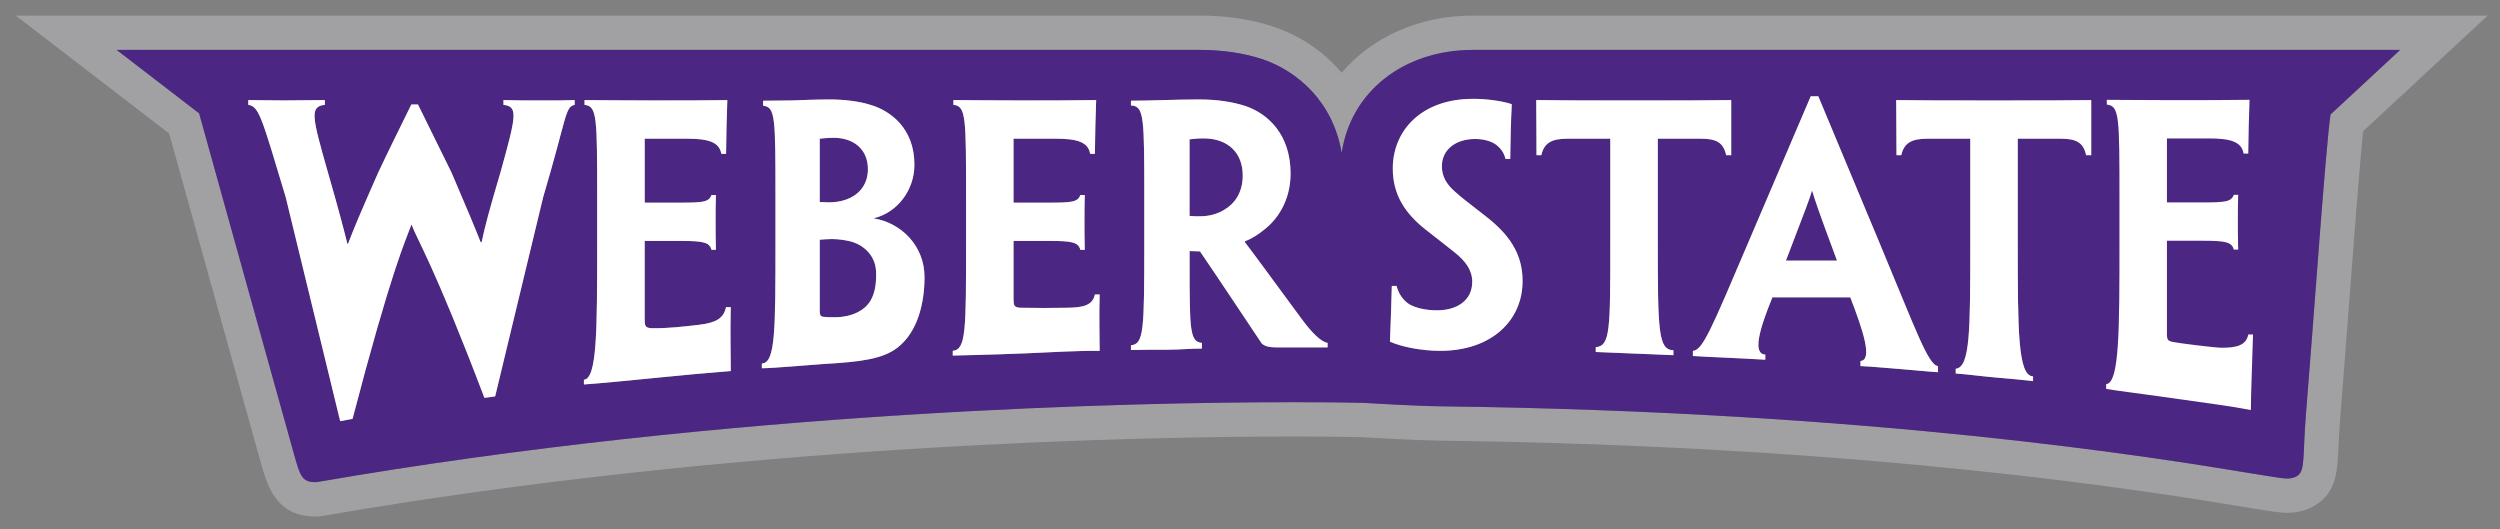 <?xml version="1.0" encoding="UTF-8" standalone="no"?>
<svg xmlns:rdf="http://www.w3.org/1999/02/22-rdf-syntax-ns#" xmlns="http://www.w3.org/2000/svg" xml:space="preserve" height="37.574" viewBox="0 0 177.558 37.574" width="177.56" version="1.1" xmlns:cc="http://creativecommons.org/ns#" xmlns:dc="http://purl.org/dc/elements/1.1/"><rect x="0" y="0" width="177.558" height="37.574" fill="#808080" stroke="none"/><g transform="matrix(1.25 0 0 -1.25 -87.779 55.36)"><g><path d="m204.78 39.764-2.138-1.984c-0.28-1.895-1.009-12.356-1.389-16.926-0.204-2.469-0.03-3.322-0.506-3.609l-0.052-0.033-0.057-0.025c-0.136-0.06-0.282-0.09-0.448-0.09-0.26 0-0.706 0.073-2.078 0.297-5.264 0.869-21.282 3.509-46.054 3.806-1.336 0.015-4.3 0.191-4.393 0.197-0.013 0-1.462 0.037-3.995 0.037-8.79 0-31.782-0.442-55.389-4.53l-0.083-0.012h-0.084c-0.742 0-0.854 0.402-1.188 1.595l-0.65 2.329-1.968 7.066-2.772 9.966-2.413 1.855-2.273 1.748h2.866 58.66c1.325 0 2.538-0.181 3.614-0.54 1.933-0.665 3.982-2.39 4.465-5.322 0.503 3.453 3.487 5.862 7.464 5.862h50.194 2.483l-1.819-1.689zm-0.664 3.639h-50.194c-3.079 0-5.752-1.231-7.469-3.251-0.988 1.175-2.292 2.078-3.826 2.604-1.289 0.431-2.712 0.646-4.247 0.646h-58.66-2.866-5.734l4.545-3.495 2.273-1.747 1.897-1.46 2.598-9.34 1.968-7.066 0.651-2.332c0.336-1.203 0.844-3.021 3.065-3.021h0.084 0.143l0.142 0.021 0.083 0.013 0.024 0.004 0.024 0.004c23.463 4.063 46.319 4.502 55.056 4.502 2.15 0 3.529-0.028 3.917-0.036 0.431-0.026 3.119-0.183 4.449-0.199 24.631-0.294 40.534-2.917 45.759-3.779 1.555-0.255 1.972-0.323 2.396-0.323 0.439 0 0.857 0.086 1.242 0.258l0.032 0.013 0.138 0.059 0.128 0.08 0.052 0.033c1.196 0.72 1.251 1.972 1.308 3.299 0.021 0.475 0.047 1.066 0.108 1.8 0.124 1.492 0.285 3.61 0.456 5.854 0.287 3.784 0.636 8.377 0.839 10.292l1.615 1.498 1.819 1.688 3.639 3.378h-4.965-2.483z" fill="#a1a1a4"/><path d="m76.85 41.452 2.273-1.747 2.413-1.856 2.772-9.966 1.968-7.066 0.65-2.329c0.334-1.194 0.446-1.595 1.188-1.595h0.084l0.083 0.012c23.608 4.088 46.599 4.53 55.389 4.53 2.534 0 3.983-0.037 3.996-0.037 0.092-0.006 3.056-0.182 4.392-0.197 24.771-0.296 40.789-2.938 46.054-3.805 1.372-0.225 1.818-0.298 2.077-0.298 0.165 0 0.313 0.03 0.448 0.091l0.057 0.024 0.052 0.033c0.476 0.287 0.303 1.14 0.507 3.609 0.38 4.57 1.108 15.032 1.388 16.927l2.138 1.983 1.819 1.689h-2.484-50.195c-3.977 0-6.961-2.409-7.464-5.862-0.483 2.933-2.532 4.656-4.466 5.322-1.075 0.359-2.288 0.54-3.613 0.54h-58.66-2.866zm96.251-2.637h0.433l3.453-8.272c2.104-5.037 2.79-7.003 3.348-7.056v-0.349c-0.414 0.018-1.14 0.098-2.073 0.172-0.808 0.062-1.621 0.142-2.332 0.177v0.287c0.701 0.054 0.158 1.713-0.579 3.617h-4.426c-0.773-1.904-1.122-3.203-0.403-3.255v-0.288c-0.69 0.036-1.458 0.084-2.191 0.113-0.952 0.036-1.52 0.076-1.923 0.098v0.289c0.555 0.051 1.01 1.139 3.168 6.209l3.526 8.257zm-19.195-0.145c0.775 0 1.689-0.123 2.211-0.305-0.053-1.023-0.07-1.887-0.087-3.109h-0.27c-0.09 0.396-0.324 0.664-0.611 0.863-0.271 0.162-0.651 0.27-1.114 0.27-1.117 0-1.889-0.611-1.889-1.547 0-0.593 0.269-1.025 0.734-1.438 0.434-0.397 1.027-0.829 1.802-1.441 1.258-0.99 2.048-2.068 2.048-3.632v-0.02c0-2.248-1.78-3.959-4.676-3.959-1.097 0-2.23 0.237-2.859 0.523 0.034 0.917 0.071 1.744 0.106 3.166h0.269c0.127-0.485 0.397-0.828 0.721-1.042 0.414-0.233 0.99-0.345 1.582-0.345 1.153 0 1.998 0.579 1.998 1.621 0 0.647-0.361 1.167-1.025 1.691-0.468 0.378-0.988 0.774-1.53 1.202-1.295 0.992-1.96 2.088-1.96 3.545 0 2.16 1.636 3.956 4.552 3.956zm-36.571-0.034c0.865 0 1.745-0.107 2.393-0.323 1.06-0.323 2.447-1.294 2.447-3.381 0-1.513-1.025-2.735-2.285-3.041v-0.019c1.528-0.252 2.859-1.545 2.859-3.326v-0.02c0-1.419-0.367-3.085-1.534-3.991-0.832-0.645-2.066-0.808-4.181-0.93-0.613-0.036-2.9-0.243-3.527-0.243v0.268c0.772 0.036 0.773 1.893 0.773 6.913v2.41c0 4.676-0.001 5.252-0.703 5.325v0.286c0.414 0 1.206 0.016 1.673 0.016 0.522 0.02 1.351 0.055 2.087 0.055zm21.013 0c1.007 0 1.887-0.128 2.645-0.376 1.257-0.432 2.553-1.602 2.553-3.834 0-1.601-0.81-2.662-1.493-3.183-0.342-0.288-0.756-0.539-1.099-0.667v-0.053c0.577-0.754 1.08-1.456 3.257-4.406 0.523-0.701 1.043-1.243 1.439-1.314v-0.253h-1.655-1.277c-0.324 0-0.61 0.039-0.808 0.218-1.099 1.637-2.268 3.418-3.51 5.234-0.178 0-0.413 0.019-0.591 0.019v-0.775c0-3.74 0.017-4.372 0.699-4.443l0.002-0.324c-0.429 0.018-1.242-0.063-1.98-0.063-0.846 0-1.583-0-2.052-0.017v0.27c0.739 0.071 0.757 0.838 0.757 5.875v2.41c0 4.676-0 5.307-0.757 5.341v0.27c0.469 0 1.118 0.016 1.855 0.036 0.541 0.019 1.42 0.036 2.015 0.036zm51.577-0.02c0.629 0 2.14-0.02 3.831-0.02-1.692 0-3.202 0.02-3.831 0.02v0.001zm8.112 0c0-0 0-0.001 0-0.001-0.283-0.005-0.661-0.005-0.996-0.008 0.335 0.003 0.713 0.004 0.996 0.009zm-113.71-0.016c0.469 0 1.152-0.02 2.016-0.02 0.827 0 1.494 0.02 2.339 0.02v-0.271c-0.881-0.089-0.719-0.699 0.144-3.74 0.648-2.248 0.899-3.22 1.134-4.157h0.036c0.358 0.938 0.699 1.744 1.707 4.031 0.613 1.313 1.331 2.734 1.89 3.886h0.378c0.557-1.133 1.224-2.483 1.906-3.869 0.936-2.193 1.294-3.038 1.655-3.957h0.055c0.198 0.935 0.433 1.817 1.078 3.994 0.865 3.128 1.026 3.722 0.163 3.811v0.271c0.595-0.02 1.295-0.02 2.159-0.02 0.863 0 1.367-0 1.887 0.02v-0.271c-0.556-0.107-0.441-0.712-1.79-5.245l-2.728-11.32-0.609-0.085c-2.905 7.64-3.794 8.917-4.135 9.834h-0.019c-0.341-0.937-1.131-2.568-3.34-11.026l-0.702-0.131-3.098 12.736c-1.369 4.553-1.513 5.147-2.125 5.236v0.271zm19.106 0c0.63 0 2.139-0.02 3.831-0.02 1.53 0 3.148-0 4.28 0.02-0.035-0.88-0.053-1.78-0.071-3.057h-0.27c-0.108 0.683-0.756 0.864-1.98 0.864h-2.373v-3.635h2.032c1.278 0 1.619 0.036 1.762 0.434h0.252c-0.018-0.542-0.018-1.03-0.018-1.477 0-0.541-0-1.044 0.018-1.637h-0.252c-0.108 0.432-0.485 0.505-1.727 0.505h-2.068v-4.457c0-0.377 0.035-0.468 0.36-0.502 0.898-0.018 1.855 0.092 2.734 0.195 0.995 0.118 1.401 0.391 1.527 1.002h0.27c-0.035-1.296 0-2.731 0-3.631-1.447-0.115-2.554-0.218-4.03-0.364-2.422-0.239-3.181-0.315-4.314-0.398v0.268c0.752 0.072 0.752 2.795 0.752 7.833v2.41c0 4.676 0 5.307-0.718 5.376v0.271zm20.958 0c0.629 0 2.142-0.02 3.834-0.02 1.527 0 3.146-0 4.279 0.02-0.036-0.88-0.053-1.78-0.072-3.057h-0.269c-0.109 0.683-0.756 0.864-1.98 0.864h-2.374v-3.635h2.034c1.276 0 1.618 0.036 1.762 0.434h0.251c-0.017-0.542-0.016-1.03-0.016-1.477 0-0.541-0-1.044 0.016-1.637h-0.251c-0.108 0.432-0.486 0.505-1.726 0.505h-2.07v-3.292c0-0.379 0.036-0.468 0.359-0.503 0.898-0.019 1.906-0.019 2.736 0 0.88 0.017 1.402 0.143 1.527 0.754h0.27c-0.037-1.296 0-2.305 0-3.203-1.242 0.015-2.843-0.087-4.173-0.141-2.12-0.088-3.563-0.109-4.173-0.128v0.27c0.756 0.074 0.756 1.153 0.756 6.191v2.41c0 4.676 0 5.307-0.72 5.376v0.271zm33.116 0c1.474-0.02 3.147-0.02 4.533-0.02h2.014c1.548 0 3.203-0 4.533 0.02v-3.131h-0.287c-0.164 0.738-0.575 0.938-1.456 0.938h-2.43v-5.864c0-5.055 0.027-6.138 0.888-6.155v-0.282c-0.594 0.019-1.436 0.069-2.256 0.093-0.863 0.033-1.581 0.06-2.156 0.087v0.271c0.828 0.089 0.825 0.948 0.825 5.986v5.864h-2.428c-0.898 0-1.331-0.234-1.493-0.938h-0.272c0 1.188-0.016 2.251-0.016 3.131zm20.453 0c1.474-0.02 3.149-0.02 4.534-0.02h2.013c1.548 0 3.203-0 4.535 0.02v-3.131h-0.289c-0.162 0.738-0.575 0.938-1.456 0.938h-2.43v-5.864c0-5.055 0.007-7.621 0.87-7.639v-0.27c-0.585 0.065-1.343 0.139-2.194 0.21-0.86 0.073-1.556 0.178-2.201 0.22v0.27c0.827 0.092 0.826 2.171 0.826 7.209v5.864h-2.427c-0.899 0-1.333-0.234-1.494-0.938h-0.27c0 1.188-0.017 2.251-0.017 3.131zm11.967-0.255c0.135-0.013 0.244-0.046 0.333-0.122-0.089 0.076-0.198 0.108-0.333 0.122zm-72.356-1.886c-0.287 0-0.593-0.035-0.773-0.052v-3.599c0.2 0 0.379-0.018 0.505-0.018 0.305 0 0.665 0.036 1.008 0.163 0.577 0.197 1.224 0.738 1.224 1.707v0.022c0 1.113-0.794 1.778-1.963 1.778zm21.03-0.035c-0.325 0-0.647-0.036-0.79-0.055v-4.35c0.195-0.021 0.394-0.021 0.592-0.021 0.541 0 1.043 0.147 1.42 0.398 0.523 0.306 1.009 0.936 1.009 1.905v0.017c0 1.278-0.828 2.106-2.231 2.106zm34.572-2.987c-0.123-0.43-0.394-1.133-1.456-3.902l-0.018-0.055h2.895l-0.016 0.055c-1.026 2.752-1.259 3.452-1.386 3.902h-0.019zm-55.691-2.732c-0.179 0-0.485-0.019-0.684-0.038v-4.012c0-0.27 0.037-0.306 0.145-0.359 0.215-0.034 0.503-0.034 0.72-0.034 0.468 0 0.972 0.106 1.332 0.307 0.485 0.251 1.038 0.759 1.006 2.176v0.016c0 0.991-0.684 1.566-1.348 1.783-0.306 0.089-0.775 0.162-1.17 0.162zm79.66-0.598h0.25c0-0-0-0 0-0.001h-0.25c-0 0 0 0.001 0 0.001z" fill="#4b2682"/><path fill="#fff" d="m193.76 38.597c-1.692 0-3.201 0.019-3.831 0.019v-0.271c0.719-0.071 0.719-0.7 0.719-5.378v-2.409c0-5.038 0-8.024-0.756-8.098v-0.269c0.647-0.117 2.252-0.305 4.174-0.585 1.552-0.227 2.917-0.392 4.049-0.618 0 0.899 0.089 3.002 0.123 4.296h-0.27c-0.124-0.612-0.645-0.76-1.527-0.754-0.391 0.004-2.376 0.253-2.736 0.325-0.319 0.064-0.359 0.123-0.359 0.5v5.253h2.071c1.238 0 1.617-0.071 1.727-0.503h0.25c-0.018 0.595-0.018 1.097-0.018 1.638 0 0.449 0 0.934 0.018 1.476h-0.25c-0.145-0.397-0.488-0.432-1.765-0.432h-2.033v3.635h2.373c1.224 0 1.873-0.181 1.981-0.863h0.268c0.018 1.276 0.037 2.176 0.072 3.058-1.132-0.019-2.751-0.019-4.28-0.019m-76.276-7.892c0.396 0 0.865-0.073 1.171-0.162 0.664-0.216 1.348-0.792 1.348-1.783v-0.016c0.031-1.417-0.522-1.925-1.007-2.176-0.36-0.201-0.865-0.307-1.333-0.307-0.217 0-0.504 0-0.719 0.034-0.108 0.053-0.145 0.089-0.145 0.359v4.012c0.199 0.019 0.505 0.038 0.684 0.038zm55.691 2.732h0.019c0.127-0.45 0.36-1.15 1.386-3.902l0.016-0.055h-2.895l0.018 0.055c1.061 2.769 1.332 3.472 1.456 3.902zm-34.572 2.987c1.403 0 2.231-0.829 2.231-2.106v-0.016c0-0.97-0.484-1.601-1.008-1.907-0.378-0.251-0.88-0.398-1.422-0.398-0.198 0-0.396 0.001-0.591 0.023v4.349c0.142 0.019 0.465 0.055 0.789 0.055zm-21.03 0.035c1.17 0 1.963-0.665 1.963-1.778v-0.023c0-0.969-0.648-1.509-1.224-1.706-0.343-0.127-0.703-0.163-1.008-0.163-0.126 0-0.306 0.019-0.505 0.019v3.598c0.18 0.017 0.486 0.052 0.773 0.052zm-14.138 2.141v-0.271c0.718-0.069 0.718-0.699 0.718-5.376v-2.41c0-5.037 0-7.761-0.752-7.833v-0.268c1.133 0.083 1.892 0.158 4.314 0.398 1.477 0.146 2.583 0.249 4.03 0.364 0 0.899-0.035 2.335 0 3.631h-0.27c-0.127-0.611-0.532-0.884-1.527-1.002-0.879-0.103-1.836-0.214-2.734-0.195-0.326 0.035-0.36 0.125-0.36 0.502v4.457h2.068c1.242 0 1.619-0.073 1.727-0.505h0.252c-0.018 0.594-0.018 1.096-0.018 1.637 0 0.447-0.001 0.935 0.018 1.477h-0.252c-0.143-0.398-0.484-0.434-1.762-0.434h-2.032v3.635h2.373c1.224 0 1.872-0.181 1.98-0.864h0.27c0.018 1.278 0.036 2.177 0.072 3.057-1.133-0.02-2.751-0.02-4.28-0.02-1.692 0-3.202 0.02-3.832 0.02zm-19.106 0v-0.271c0.612-0.089 0.756-0.682 2.125-5.236l3.098-12.736 0.702 0.131c2.209 8.458 2.999 10.089 3.34 11.026h0.019c0.341-0.917 1.23-2.194 4.135-9.834l0.609 0.085 2.728 11.32c1.349 4.533 1.234 5.137 1.79 5.245v0.271c-0.52-0.02-1.024-0.02-1.887-0.02-0.864 0-1.565-0-2.159 0.02v-0.271c0.863-0.089 0.702-0.682-0.163-3.811-0.646-2.178-0.88-3.059-1.078-3.994h-0.055c-0.36 0.918-0.718 1.764-1.655 3.957-0.682 1.386-1.349 2.735-1.906 3.869h-0.378c-0.558-1.152-1.277-2.573-1.89-3.886-1.008-2.287-1.349-3.094-1.707-4.031h-0.036c-0.234 0.938-0.486 1.909-1.134 4.157-0.863 3.041-1.025 3.651-0.144 3.74v0.271c-0.845 0-1.512-0.02-2.339-0.02-0.864 0-1.547 0.02-2.016 0.02zm93.634 0.001c0-0.88 0.017-1.942 0.017-3.131h0.271c0.161 0.703 0.594 0.937 1.494 0.937h2.427v-5.864c0-5.037-0-7.117-0.827-7.209v-0.27c0.644-0.042 1.343-0.146 2.202-0.22 0.851-0.071 1.609-0.145 2.193-0.211v0.27c-0.863 0.018-0.87 2.584-0.87 7.639v5.864h2.43c0.88 0 1.294-0.199 1.456-0.937h0.289v3.131c-1.333-0.02-2.987-0.02-4.535-0.02h-2.014c-1.385 0-3.058 0-4.533 0.02zm-20.453 0c0-0.88 0.016-1.942 0.016-3.131h0.272c0.162 0.703 0.593 0.937 1.492 0.937h2.428v-5.864c0-5.037 0.002-5.897-0.826-5.986v-0.27c0.576-0.027 1.295-0.056 2.157-0.089 0.82-0.024 1.661-0.074 2.256-0.092v0.281c-0.862 0.018-0.887 1.101-0.887 6.156v5.864h2.429c0.88 0 1.292-0.199 1.456-0.937h0.287v3.131c-1.331-0.02-2.985-0.02-4.534-0.02h-2.014c-1.386 0-3.058 0-4.533 0.02zm-33.116 0v-0.271c0.721-0.07 0.72-0.7 0.72-5.377v-2.409c0-5.037 0-6.117-0.756-6.191v-0.27c0.61 0.02 2.053 0.04 4.173 0.128 1.331 0.054 2.931 0.156 4.173 0.141 0 0.898-0.037 1.907 0 3.203h-0.271c-0.126-0.611-0.646-0.737-1.527-0.754-0.829-0.018-1.837-0.018-2.736 0-0.324 0.035-0.359 0.124-0.359 0.503v3.293h2.07c1.24 0 1.617-0.074 1.726-0.506h0.251c-0.017 0.595-0.017 1.097-0.017 1.639 0 0.447 0.001 0.934 0.017 1.476h-0.251c-0.144-0.398-0.486-0.434-1.762-0.434h-2.034v3.635h2.374c1.224 0 1.871-0.181 1.98-0.864h0.268c0.019 1.278 0.036 2.178 0.073 3.058-1.133-0.02-2.753-0.02-4.28-0.02-1.692 0-3.203 0.02-3.833 0.02zm13.96 0.035c-0.595 0-1.474-0.017-2.015-0.036-0.737-0.019-1.386-0.036-1.855-0.036v-0.27c0.756-0.035 0.756-0.666 0.756-5.342v-2.409c0-5.038-0.018-5.803-0.756-5.875v-0.27c0.469 0.017 1.205 0.017 2.052 0.017 0.738 0 1.551 0.081 1.98 0.063l-0.002 0.324c-0.682 0.071-0.698 0.702-0.698 4.443v0.775c0.178 0 0.412-0.019 0.591-0.019 1.242-1.817 2.411-3.598 3.51-5.234 0.198-0.179 0.484-0.218 0.807-0.218h1.278 1.655v0.253c-0.397 0.071-0.916 0.613-1.438 1.314-2.177 2.95-2.68 3.652-3.258 4.406v0.053c0.343 0.129 0.758 0.379 1.099 0.668 0.683 0.52 1.493 1.581 1.493 3.182 0 2.232-1.296 3.402-2.553 3.834-0.757 0.248-1.638 0.376-2.645 0.376zm-21.013 0c-0.736 0-1.565-0.035-2.087-0.055-0.467 0-1.258-0.017-1.673-0.017v-0.285c0.703-0.073 0.703-0.649 0.703-5.326v-2.409c0-5.021-0-6.876-0.773-6.913v-0.268c0.628 0 2.915 0.206 3.527 0.243 2.115 0.121 3.35 0.284 4.181 0.93 1.167 0.905 1.534 2.571 1.534 3.991v0.02c0 1.78-1.331 3.074-2.859 3.326v0.019c1.26 0.306 2.285 1.529 2.285 3.041 0 2.087-1.387 3.057-2.447 3.381-0.648 0.215-1.528 0.323-2.393 0.323zm36.571 0.034c-2.916 0-4.552-1.796-4.552-3.956 0-1.457 0.665-2.553 1.96-3.545 0.542-0.428 1.062-0.824 1.53-1.202 0.664-0.524 1.025-1.045 1.025-1.692 0-1.042-0.845-1.62-1.998-1.62-0.593 0-1.168 0.111-1.582 0.344-0.324 0.214-0.594 0.557-0.721 1.042h-0.269c-0.035-1.421-0.072-2.248-0.106-3.166 0.629-0.285 1.762-0.522 2.859-0.522 2.896 0 4.676 1.71 4.676 3.959v0.02c0 1.564-0.79 2.643-2.048 3.632-0.775 0.612-1.368 1.044-1.802 1.441-0.465 0.412-0.734 0.845-0.734 1.437 0 0.936 0.772 1.548 1.889 1.548 0.464 0 0.843-0.108 1.114-0.27 0.286-0.198 0.521-0.466 0.611-0.862h0.27c0.017 1.222 0.035 2.086 0.087 3.109-0.521 0.182-1.436 0.305-2.211 0.305zm19.195 0.145-3.527-8.257c-2.158-5.07-2.612-6.158-3.168-6.209v-0.289c0.404-0.021 0.971-0.062 1.923-0.098 0.733-0.03 1.501-0.077 2.191-0.113v0.288c-0.72 0.051-0.371 1.351 0.403 3.256h4.426c0.736-1.905 1.279-3.563 0.579-3.618v-0.287c0.711-0.035 1.523-0.114 2.331-0.176 0.933-0.074 1.661-0.155 2.074-0.173v0.348c-0.558 0.052-1.243 2.019-3.347 7.056l-3.454 8.272h-0.432z"/></g></g></svg>

